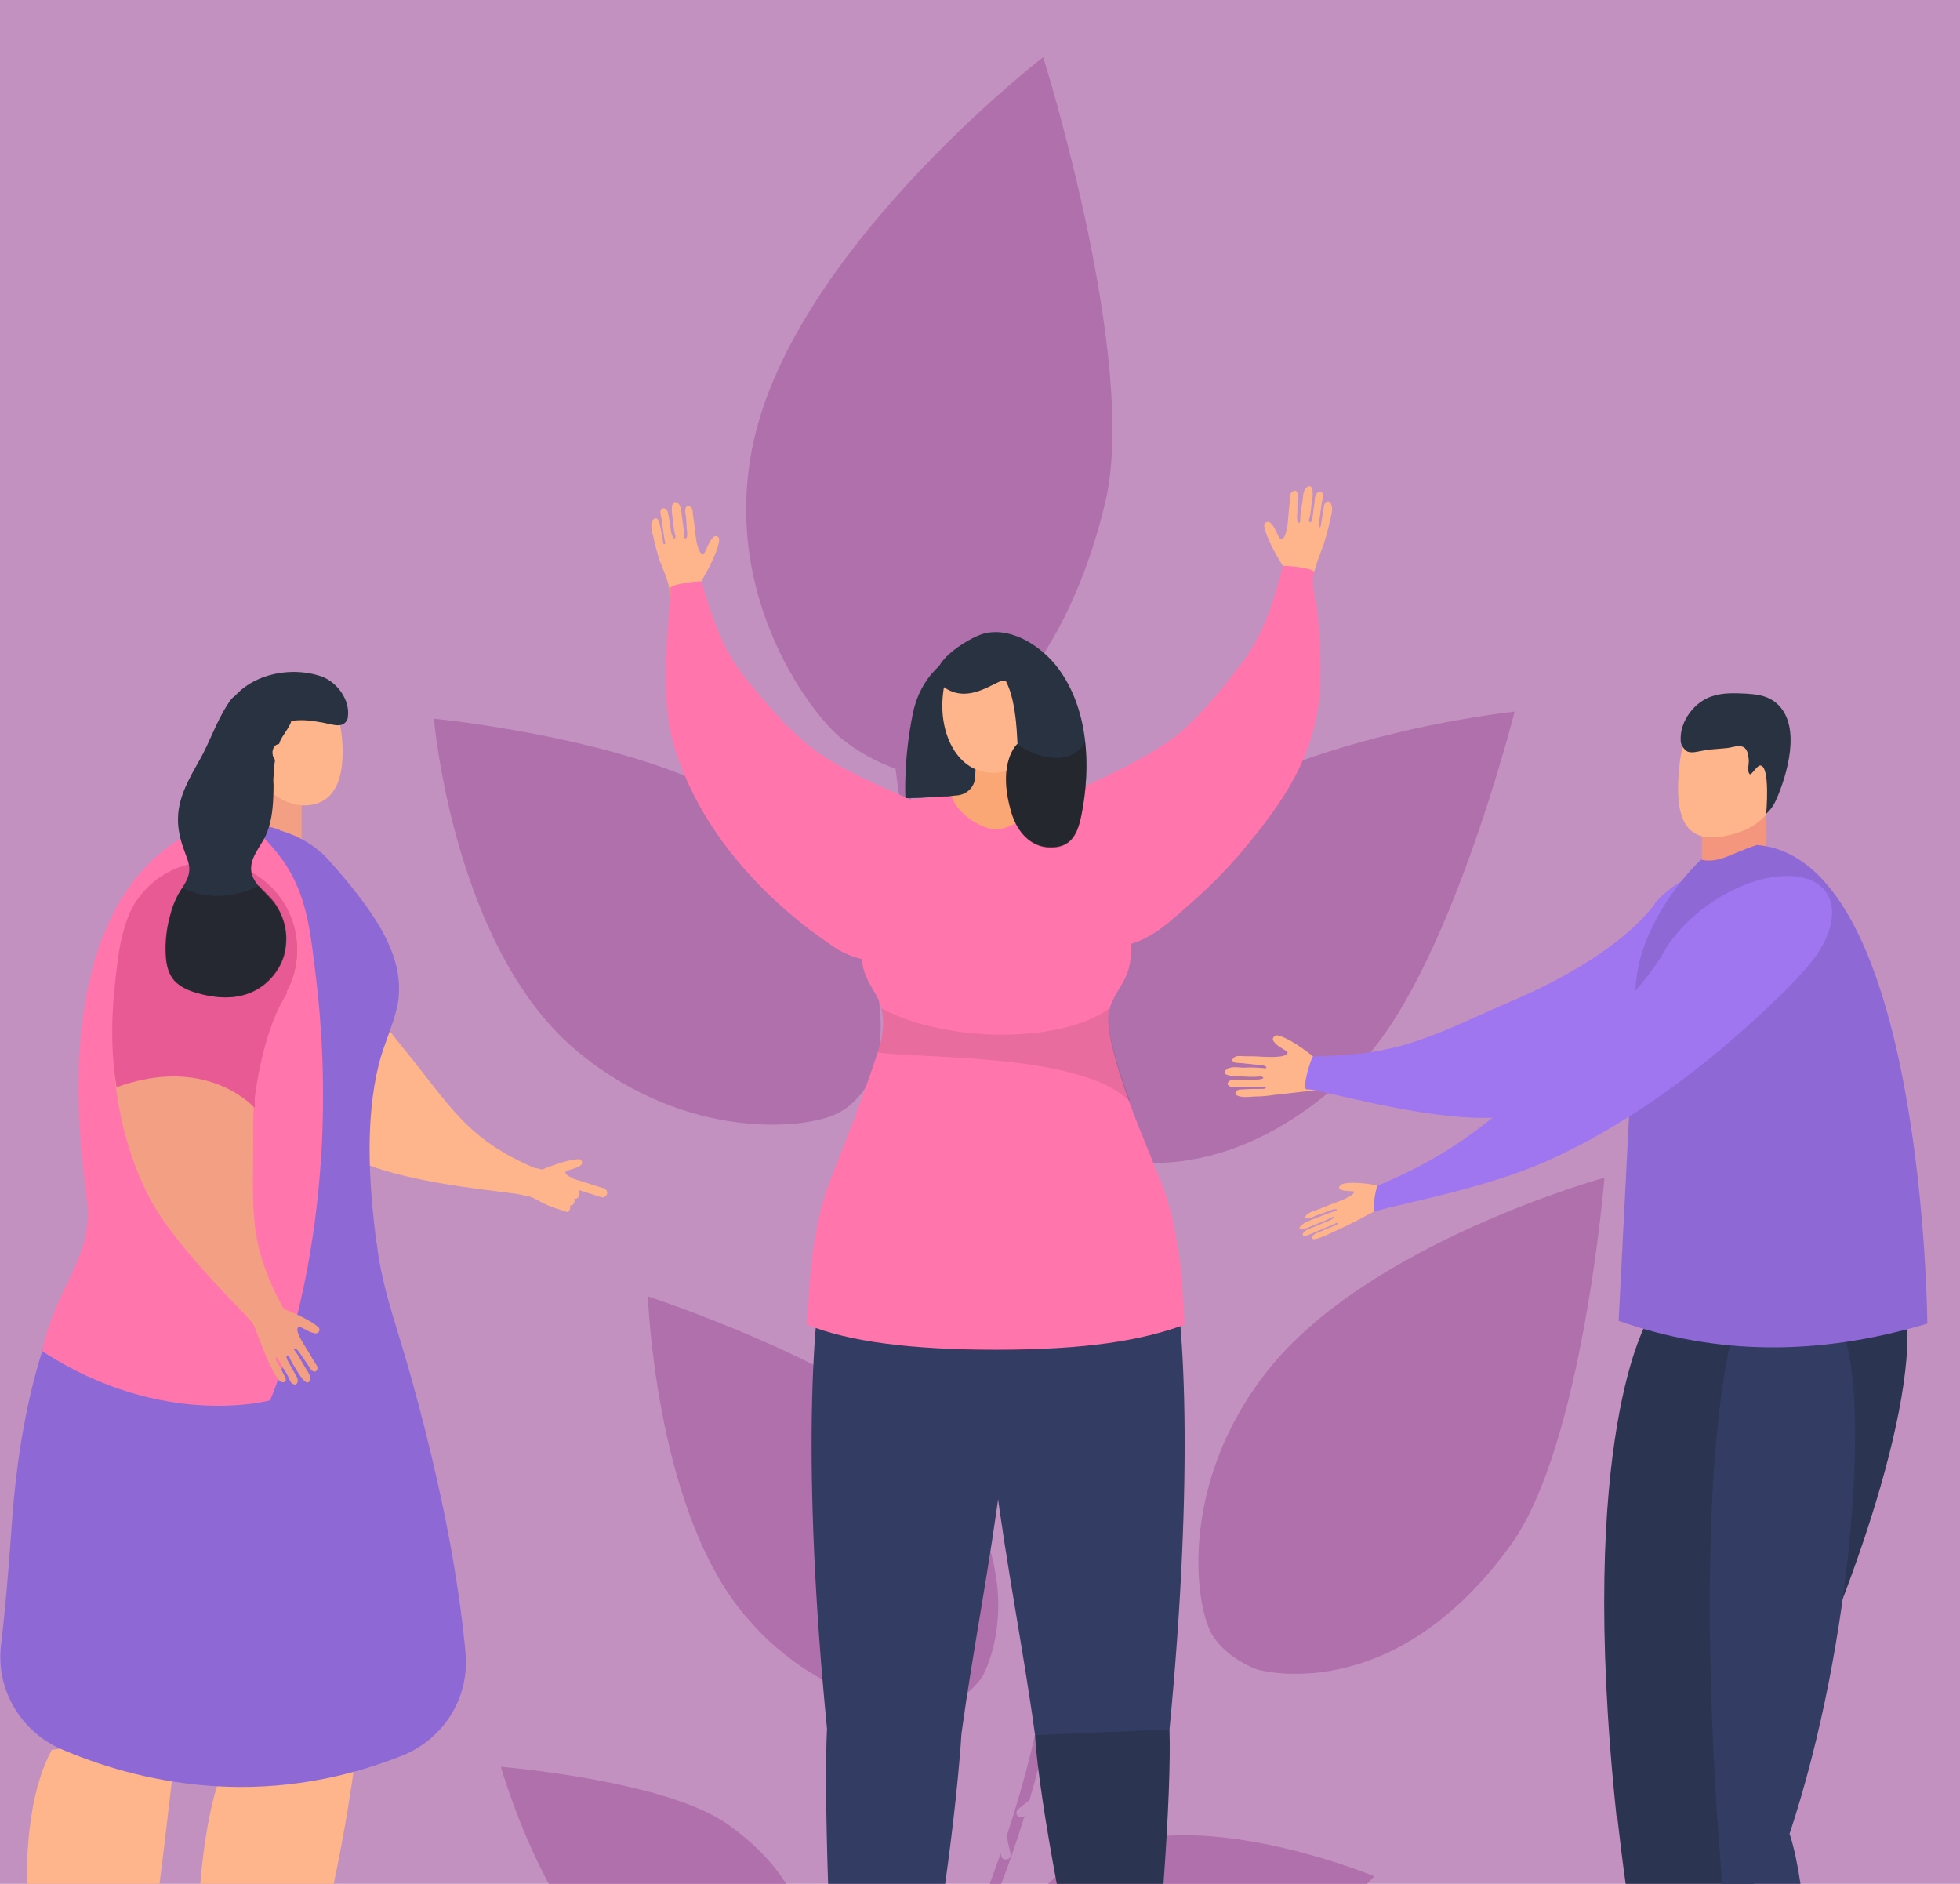 <svg version="1.1" id="Layer_1" xmlns="http://www.w3.org/2000/svg" x="0" y="0" viewBox="0 0 360 346" xml:space="preserve"><style>.st48{fill:#c291bf}.st49{fill:#b070ac}.st50{fill:#333c62}.st51{fill:#2b3451}.st52{opacity:.1}.st53{fill:#2e2a2b}.st54{fill:#ffb58b}.st55{fill:#ff75ac}.st56{fill:#293241}.st57{fill:#faa775}.st58{opacity:.5;fill:#201c1c}.st59{fill:#151010}.st60{fill:#90acdd}.st61{fill:#f29f83}.st62{fill:#8e69d6}.st63{fill:#e85a93}.st64{opacity:.5;fill:#231f20}.st65{fill:#9f76f0}.st66{fill:#f4967d}</style><path class="st48" d="M0 0h360v346H0z"/><path class="st49" d="M230.8 306.6s24.8 7.6 46.8-23c13.1-18.3 17.1-67.3 17.1-67.3s-43.5 12-62 35.6c-16.1 20.5-13.3 42.5-10.2 48.1 2.6 4.6 8.3 6.6 8.3 6.6zM180.4 308s11.1-18.8-9.7-42.7C158.3 251 119 238.1 119 238.1s1.3 37.9 17 57.6c13.6 17.1 32.2 19.2 37.3 17.7 4.3-1.2 7.1-5.4 7.1-5.4zM197.6 210.3c.5.5 1 .8 1.7 1.1 4.7 1.9 26 8.3 50.2-15.7 16.4-16.2 28.7-65 28.7-65s-46 4.7-68.6 25.4c-19.7 18-20.2 36.7-18.3 44.6.9 4.2 4.7 8.1 6.3 9.6zM165.7 141.6s26.8-5.7 37.3-49.3c6.2-26-11.4-81.8-11.4-81.8s-42.5 32.8-52.3 67.1c-8.5 29.8 9.4 53.3 15.2 58 5.4 4.4 11.2 6 11.2 6zM160.8 196.4s8-24.6-22.1-47c-17.9-13.4-59-17.4-59-17.4s3.6 42.6 26.7 61.4c20.1 16.4 42.1 14 47.6 11 4.7-2.4 6.8-8 6.8-8zM144.4 346c-2.2-3.5-5.6-7.3-10.7-10.9C122.4 327 92 324.5 92 324.5s3 10.7 8.8 21.5h43.6zM251.1 346c.9-.9 1.3-1.4 1.3-1.4s-26.5-11-44.9-6.4c-6.7 1.7-11.5 4.5-15 7.8h58.6z"/><path class="st49" d="M172.7 175.6l11.7 31.9c5.5 15.2 9.1 31 10.5 47 .5.9 1.1 1.8 1.6 2.7l.1.2c.3.4.2 1-.2 1.3-.4.3-.9.2-1.2-.1.4 5.5.5 11.1.4 16.6-.5 21.2-4.1 42.1-10.7 62 .2 1 .4 2.1.7 3.1v.2c.1.4-.1.9-.6 1h-.1c-.4.1-.9-.1-1-.6 0-.2-.1-.3-.1-.5-.7 1.9-1.3 3.7-2 5.6h2.1c1.6-4.1 3-8.3 4.3-12.5l-.1.1c-.3.3-.9.3-1.2-.1-.3-.3-.3-.9.1-1.2l2.1-1.7c5.1-17.5 8-35.8 8.5-54.2v-.4c.5-19.2-2-38.3-7.4-56.7-.6.4-1 .6-1.3.3h-.1c-.4-.3-.3-1.3.4-1.9l.4-.4c-1-3.1-2-6.2-3.1-9.3l-11.7-32.3c-1.5-4-2.8-8.1-3.9-12.3-7.6-27.9-6.8-57.5 1.2-85.3l14.6-50.6c0-.5-.3-.9-.8-1h-.2c-.5 0-.9.3-1 .8L170 77.8c-8.1 27.9-8.9 57.5-1.2 85.5 1.1 4.1 2.4 8.2 3.9 12.3z"/><g><path class="st50" d="M214.8 317.7s-1.6 5-11.2 6c-10.9 1.2-13.5-5.1-13.5-5.1-4.1-30.1-13.2-66.3-6.4-87.7l30.9-2c3.1 11 4.7 42.1.2 88.8z"/><path class="st50" d="M151.9 317.5c-.3 5.8-.2 16.1.2 28.5h21.5c1.6-11.4 2.6-21.3 3-27.6 4.1-30.1 13.1-66.1 6.4-87.6l-30.9-2c-3.1 11-4.8 42-.2 88.7z"/><path class="st51" d="M213.7 346c.9-12.3 1.3-22.7 1.1-28.3 0-.1-24.7 1-24.7 1 .4 6.2 1.9 16 4 27.3h19.6z"/><g class="st52"><path class="st53" d="M196.1 141.6c-.4 2.6-1.7 5.4-4 6.7-4.9 2.9-15.1.2-13.5-6.8.5-2.2.6-5.4 1.3-7.5.3-1.6.5-3.2.5-4.9 2.9 1.5 9.4 4.3 12.8-.1 1.7 3.9 3.5 8.2 2.9 12.6z"/></g><path class="st54" d="M129.1 108.8l-.2-2.2s2.9-4.7 3.2-7.4c.1-.6-.7-1-1.1-.5-.7.7-1.1 1.8-1.5 2.7-.1.1-.2.3-.3.3-1.1.3-1.4-3.2-1.5-3.8-.1-1-.2-2-.4-3.1-.1-.5 0-1-.2-1.4-.3-.5-1-.7-1.2 0-.1.4 0 1.1.1 1.5 0 .6.1 1.1.1 1.7 0 .6.3 1.6 0 2.2-.1.1-.2.2-.3.1 0 0-.1-.1-.1-.2-.1-1.2-.2-2.3-.4-3.5-.2-.9 0-2.4-1-2.9-1.2-.5-.9 2-.8 2.6.2 1.1.2 2.3.5 3.3.1.2.1.4 0 .6-.3.6-.6-.7-.7-.9-.2-1.1-.3-2.1-.5-3.2-.1-.3-.1-.7-.3-1-.2-.3-.6-.4-.9-.3-.2.1-.3.3-.3.6 0 .4.1.8.2 1.3l.3 2.1c.1.8.2 1.6.4 2.3v.2c-.1.1-.2.1-.3 0-.1-.1-.1-.2-.1-.3-.2-1.2-.4-2.4-.7-3.6 0-.2-.1-.4-.2-.5-.3-.5-.9-.3-1.1.2-.4.8 0 2.1.2 2.9.2 1.1.5 2.1.8 3.2.5 1.9 1.4 3.4 1.9 5.3.4 1.2.3 2.6.4 3.9l5.9-1 .1-1.2z"/><path class="st55" d="M123.8 137c4.1 13.6 13.6 25.1 25.1 33.9l4.2 3c1.2.8 2.5 1.4 3.9 1.9 8.2 2.6 16.6-2.1 19.3-10.2 2.6-8.2 6-13.4-2.2-16-4.2-1.5-10.3-4.2-14.4-6.1-4.1-2-8.3-4.1-11.8-7.1-2.9-2.4-5.4-5.2-7.8-8-2.3-2.7-4.6-5.4-6.3-8.5-2.1-3.8-3.5-8.1-4.7-12.3-.1-.3-.1-.5-.2-.8-.1-.2-6.3.5-5.8 1.4.5 1-2.5 18.3.7 28.8z"/><path class="st54" d="M235.4 106.1l.2-2.2s-3-4.7-3.4-7.3c-.1-.6.7-1 1.1-.6.8.7 1.1 1.7 1.6 2.7.1.1.2.3.3.3 1.1.3 1.4-3.3 1.4-3.9.1-1 .2-2 .3-3.1.1-.5 0-1 .2-1.4.3-.5 1-.7 1.2-.1.1.4 0 1.1 0 1.5v1.7c0 .6-.2 1.6.1 2.2.1.1.2.2.3.1 0 0 .1-.1.1-.2 0-1.2.2-2.4.4-3.5.2-.9 0-2.4 1-2.9 1.2-.6.9 2 .8 2.5-.2 1.1-.2 2.3-.5 3.3-.1.2-.1.4 0 .6.3.6.6-.7.6-.9.1-1.1.3-2.1.4-3.2 0-.3.1-.7.3-1 .2-.3.6-.4.9-.3.2.1.3.3.3.5.1.4-.1.8-.2 1.3l-.3 2.1c-.1.8-.2 1.6-.3 2.3v.2c.1.1.2.1.3 0 .1-.1.1-.2.1-.3l.6-3.6c0-.2.1-.4.2-.5.3-.5.9-.3 1.1.2.4.8 0 2.1-.2 2.9-.2 1.1-.5 2.1-.8 3.2-.5 1.9-1.3 3.5-1.8 5.3-.3 1.2-1.2 2.5-1.3 3.8l-5-.7v-1z"/><path class="st55" d="M241.2 134.2c-2.1 8-6.9 14.7-12.1 21-3.2 3.9-6.7 7.5-10.5 10.8-3.4 3-6.9 6.4-11.4 7.5-7.5 1.8-15.1-2.2-17.7-9.6-2.8-8.1-4.3-14.2 3.8-17 4.2-1.6 8.3-3.5 12.3-5.5 4.1-2.1 8.2-4.3 11.7-7.3 2.8-2.5 5.2-5.3 7.6-8.2 2.2-2.8 4.5-5.5 6.1-8.7 2-3.9 3.3-8.1 4.4-12.4.1-.3.1-.5.2-.8.1-.2 6.3.3 5.8 1.3-.7 1.5.3 4.9.5 6.4.4 4.3.7 8.6.6 13 0 3.2-.5 6.4-1.3 9.5z"/><path class="st56" d="M176.3 119.8s-6.8 2.6-8.6 11.1c-1.8 8.6-1.4 15.7-1.4 15.7l10-.2 11.6-2.5-3.9-18.5-7.7-5.6z"/><g><path class="st57" d="M193.7 146.1c-1.8-.1-3.1-1.5-3.2-3.3-.1-1.9-.2-3.7-.2-3.7 0-3-2.5-5.5-5.5-5.5s-5.5 2.5-5.5 5.5c0 0-.1 1.8-.2 3.7-.1 1.8-1.6 3.2-3.4 3.3-1.4.1-2.7.5-4.1.5 15.7 21.9 25.5 2.7 26.7.1-1.4-.3-3-.5-4.6-.6z"/><path class="st54" d="M192.2 130.3c-.7 6.9-4.8 12.2-10.7 11.6-5.9-.6-9.1-7.4-8.3-14.4.7-6.9 5-11.4 10.9-10.8 5.8.7 8.8 6.7 8.1 13.6z"/></g><path class="st55" d="M217.6 243.3c-7.9 2.9-18 4.6-34.7 4.6-15.7 0-27-1.5-34.7-4.6.5-8.5.9-18.7 5.1-28.6 1.9-4.6 6.1-15.7 7.9-21.4.4-1.4.8-2.5.8-3.1.3-1.7.3-3.4-.1-5-.2-.7-.4-1.3-.7-1.9-1.2-2.3-2.4-3.7-2.8-6.4-.8-5.1.3-6.1.9-11.2.4-4-.6-7.9-1.4-11.8-.2-1-.4-2-.2-3 .9-3.6 13.7-4.8 17.1-4.6.4 1.8 3.7 5.5 8.1 6.1 4.4-.5 7.7-4.2 8.1-6.1 3.4-.1 16.2 1 17.1 4.6.2 1 .1 2-.2 3-.8 3.9-1.9 7.9-1.4 11.8.6 5.1 1.9 6.2 1 11.4-.5 2.8-2.1 4.4-3.2 6.8-.2.5-.4.9-.5 1.4 0 .1-.1.3-.1.4 0 .1 0 .2-.1.3-.4 3.4 1.5 10 3.7 16.1 2 5.5 4.2 10.5 5 12.7 4.4 9.8 4.8 20 5.3 28.5z"/><g><path class="st56" d="M186.9 136.6c-.1.2 0-7.4-2.1-11.4-.8-1.4-6.2 4.6-11.3 1.1-5.1-3.5 4.6-9.4 7.5-10 5.1-1.1 10.5 2.6 13.4 6.5 5.6 7.6 6 18.1 4.2 27-.7 3.4-1.9 5.9-5.8 5.8-3.7-.1-6-3-7-6.3-2.8-9.3 1.1-12.7 1.1-12.7z"/><path class="st58" d="M185.8 149.4c1 3.3 3.4 6.2 7 6.3 3.9.1 5.1-2.4 5.8-5.8.9-4.4 1.2-9.1.7-13.7-1.3 3-6.1 4.7-12.5.5-.5.5-3.6 4.1-1 12.7z"/></g><g class="st52"><path class="st59" d="M207.5 202c0 .1-.1.1-.1.2-8.8-8.8-38-7.7-46.2-8.9.4-1.4.8-2.5.8-3.1.3-1.7.3-3.4-.1-5 11.7 6.3 32.8 6.6 41.9 0 0 .1-.1.3-.1.4 0 .1 0 .2-.1.3-.3 3.4 1.6 10 3.9 16.1z"/></g></g><g><path class="st54" d="M66 213.3c-13.5-6-24-17.3-31.5-30.3-.9-1.5-1.7-3.1-2.5-4.7v-.1c-.6-1.3-1.1-2.8-1.4-4.2-1.6-8.8 4.3-16.8 13.1-18.5 8.8-1.6 16.9 3.8 18.6 12.6v.4c.8 8.5 6.3 17.4 11.6 23.8 8.8 10.7 11.6 16.9 24.7 22.4.2.1-1.4 5.5-2.3 4.9-1.3-.7-19.9-1.7-30.3-6.3z"/><path class="st60" d="M48.7 201.5c7.5-12.5 17.7-13.6 22.1-13.1l-1.2-1.5c-2.1-3.4-3.8-6.7-4.9-9.7-.7-1.7-1.3-3.4-1.8-5.2-.6-2.4-.8-5.1-1.7-7.5-1-2.6-3.1-4.8-5.4-6.5-3.6-2.6-8.2-3.7-12.5-2.9-8.8 1.6-14.5 10-12.9 18.8.3 1.5.8 2.9 1.4 4.2v.1s.1.1.1.3c.1.1.1.3.2.5s.1.3.2.5c.4.8.9 1.8 1.7 3.1 1.6 2.6 6.6 11.7 14.7 18.9z"/><path class="st54" d="M102.8 222.1c.1-.5 0-.8.3-1.3.2-.3.4-.7.7-1 0-.1.1-.1.1-.1 0-.1 0-.2.1-.3.1-.9.5-1.9 1-2.6.1-.1.2-.2.3-.4-.8-.3-1.6-.7-1.4-1.2.1-.1.2-.2.3-.2.8-.3 1.8-.4 2.5-1 .4-.3.2-1-.3-1.1-2.3 0-6.8 1.9-6.8 1.9l-1.9-.4-1-.2-1.5 5c1.1.3 2.1.5 3.1 1 1.4.8 2.8 1.5 4.5 1.9z"/><path class="st54" d="M111.5 219.3c.1-.4-.1-.8-.5-1l-6-1.9c-.4-.1-.9.2-1 .6-.1.4.1.8.5 1l6 1.9c.4.1.8-.1 1-.6z"/><path class="st54" d="M106.4 219.5c.1-.4 0-.9-.2-1l-2.1-.7c-.3-.1-.6.2-.7.7-.1.4 0 .9.2 1l2.1.7c.3 0 .6-.3.7-.7z"/><path class="st54" d="M105.5 220.8c.1-.4 0-.8-.3-.9l-2.1-.7c-.3-.1-.6.2-.7.6-.1.4 0 .8.3.9l2.1.7c.2.1.6-.2.7-.6z"/><path class="st54" d="M104.7 222c.1-.4 0-.8-.2-.9l-2.3-.8c-.2-.1-.5.2-.6.6-.1.4 0 .8.2.9l2.3.8c.2.1.5-.2.6-.6z"/><path class="st61" d="M51 163.1c-2.4 0-4.4-2.5-4.4-5.5v-12.4c0-3 2-5.5 4.4-5.5 2.4 0 4.4 2.5 4.4 5.5v12.4c0 3-2 5.5-4.4 5.5z"/><path class="st54" d="M62.8 135.4c.6 6.5-.7 12-6.2 12.5s-11.1-5.2-11.7-11.7c-.6-6.5 2.6-11.3 8.1-11.8 5.5-.4 9.2 4.5 9.8 11zM61.3 346c2-9.6 3.6-19.1 4.6-28.4l-23.1 3c-3.4 6.5-5.2 15.4-6 25.4h24.5zM29.3 346c1.2-9.3 2.2-18.6 3.3-27.7l-23.1 3.1c-3.4 6.4-4.6 15-4.6 24.7h24.4z"/><g><path class="st62" d="M69.1 228c-1.3-10.5-2.1-22.2.5-32.6.9-3.6 2.6-7 3.4-10.7 1.5-7.7-2.9-14.7-7.4-20.5-1.6-2.1-3.4-4.2-5.2-6.2-2.3-2.6-5.4-4.4-8.7-5.4-.2 0-.3-.1-.4-.2-7.6-2.7-16.2 0-21.1 6.5-7.8 10.4-15.5 29.3-12.9 62.7.3 4-.7 7.9-2.8 11.3-4 6.4-10.4 20.4-12.3 46.6-.7 10.3-1.4 17.5-2 22.6-1 8.1 3.5 15.8 10.9 19.1 13.7 5.9 36.7 11.7 62.9 1.2 7.6-3.1 12.3-10.7 11.5-18.9-1.3-13.9-4.1-27.7-7.5-41.2-1.4-5.5-2.9-11-4.6-16.5-1.8-5.9-3.5-11.3-4.2-17.5 0 0-.1-.2-.1-.3z"/><path class="st55" d="M44.1 150.3S6.4 151.5 16 220.7c.6 4.5-.7 8.9-2.7 13-2.8 5.8-5 10.7-5.5 14.5 22.1 14.4 41.8 9 41.8 9s14.2-31.7 8.3-78.8c-1-8.2-1.7-14.9-6.7-21.4-3.9-4.9-7.1-6.7-7.1-6.7z"/></g><g><path class="st56" d="M59.2 124.3c-6.1-2.2-14.5-.3-17.6 5.8-.5.9-.9 1.9-1.2 2.9h12.2c.3-.3.5-.5.9-.6 2.4-.3 3.8 0 5.7.3.4.1.9.2 1.4.3.9.2 1.9.4 2.6-.1.4-.3.7-.8.7-1.3.4-3-1.9-6.2-4.7-7.3z"/></g><g><path class="st61" d="M27.3 219.7c-6.7-13.1-7.8-28.6-5.5-43.4.3-1.8.6-3.5 1-5.2v-.1c.3-1.4.8-2.9 1.6-4.2 4.2-7.8 13.9-10.4 21.8-6.1 7.8 4.2 10.8 13.6 6.5 21.4 0 0-.2.3-.3.3-4.7 7.1-6 17.5-5.9 25.8.1 13.9-1.2 19.7 5.6 32.2.1.2-5 4.1-5.4 3.1-.3-1.2-14.2-13.7-19.4-23.8z"/><path class="st63" d="M21.4 199.7c13.7-5 22.3.6 25.4 3.8v-1.9c.5-4 1.3-7.6 2.2-10.6.9-3 1.9-5.4 2.7-6.8.4-.8.7-1.3.9-1.6 0-.1.1-.1.1-.2v-.1-.2c4.2-7.8 1.3-17.6-6.5-21.9-7.8-4.2-17.6-1.3-21.9 6.5-.7 1.3-1.2 2.8-1.6 4.2v.1s0 .1-.1.3c0 .1-.1.3-.2.6 0 .2-.1.4-.1.6-.2.8-.4 2-.6 3.4-.3 2.8-2.1 13-.3 23.8z"/><path class="st61" d="M50.7 238.6l1.1 1.7s4.9 1.8 6.7 3.5c.4.4.1 1.1-.5 1.1-1-.1-1.8-.7-2.7-1.1-.1-.1-.3-.1-.4-.1-1 .4.9 3.2 1.2 3.7.5.8 1 1.6 1.5 2.5.2.4.6.8.7 1.2.1.5-.3 1.1-.9.7-.4-.2-.6-.8-.9-1.2-.3-.4-.6-.9-.9-1.3-.3-.4-.8-1.3-1.3-1.6-.1 0-.3 0-.3.1s0 .1.1.2c.7.9 1.2 1.9 1.8 2.9.4.8 1.4 1.8 1 2.7-.6 1.1-1.8-1-2.1-1.4-.5-.9-1.2-1.8-1.6-2.8-.1-.2-.1-.4-.3-.4-.6-.3-.1.9 0 1l1.5 2.7c.2.3.3.6.3.9 0 .3-.2.7-.5.7-.2 0-.4-.1-.6-.2-.3-.3-.4-.7-.6-1.1-.3-.6-.6-1.2-1-1.7-.4-.6-.7-1.3-1.1-1.9l-.1-.1c-.1 0-.2.1-.2.2s0 .2.1.3c.6 1 1.1 2 1.6 3 .1.2.2.3.2.5.1.5-.5.7-.9.5-.7-.4-1.2-1.6-1.6-2.3-.5-.9-.9-1.9-1.3-2.8-.7-1.7-1.3-3.4-2-5.1-.5-1.1-1.1-2.1-1.7-3.1l5-2.8.7.9z"/></g><g><path class="st56" d="M50.2 146.3c-.1 2.6-.4 5.1-1.5 7.4-1 2-3 4.1-2.5 6.6.5 2.3 2.9 3.8 4.2 5.6 1.8 2.5 2.6 5.7 1.9 8.7v.2c-.8 3.6-3.6 6.7-7.1 7.8-3 1-6.3.6-9.3-.3-1.4-.4-2.9-1.1-3.9-2.2-1.4-1.6-1.6-3.8-1.6-5.9 0-2.1.3-4.2.9-6.3.3-1.2.8-2.4 1.4-3.6.6-1.1 1.4-2 1.8-3.2.7-1.9-.1-3.2-.7-5-.7-1.9-1.2-4-1.1-6 .1-3.8 2.1-7.2 3.9-10.4 1.9-3.3 3.1-7.1 5.2-10.3.5-.8 1.1-1.8 2.2-1.7 1 .1 1.8.7 2.8.9 1.6.4 5.4.1 6.4 1.5 1.5 2-.9 4.2-1.7 5.9-1 2.3-1.2 4.9-1.3 7.3.1 1.2 0 2.1 0 3z"/><path class="st64" d="M52.4 174.6v.2c-.8 3.6-3.6 6.7-7.1 7.8-3 1-6.3.6-9.3-.3-1.4-.5-2.9-1.1-3.9-2.2-1.4-1.6-1.6-3.8-1.6-5.9 0-2.1.3-4.2.9-6.3.3-1.2.7-2.4 1.4-3.6.2-.4.5-.8.7-1.2 3.6 1.7 8.4 2.3 14.1-.4.9 1 2 2 2.8 3 1.9 2.7 2.6 5.9 2 8.9z"/></g><path class="st54" d="M52.7 138.1c.2.9-.2 1.8-.9 2-.7.2-1.5-.5-1.7-1.4-.2-.9.2-1.8.9-2 .8-.2 1.5.4 1.7 1.4z"/></g><g><path class="st54" d="M243.9 194.4l-2.4-.1s-4-3.4-6.7-4.1c-.6-.2-1.3.5-.9 1 .5.8 1.5 1.3 2.3 1.8.1.1.3.2.3.3-.1 1.1-3.9.8-4.5.8-1.1-.1-2.2-.1-3.3-.1-.5 0-1.1-.1-1.6 0-.6.2-1.1.8-.4 1.1.4.2 1.2.1 1.7.2.6.1 1.2.1 1.8.2.6.1 1.8 0 2.3.4.1.1.2.2 0 .3h-.2c-1.3-.1-2.5-.2-3.8-.1-1 0-2.6-.4-3.4.5-.9 1 1.8 1.1 2.5 1.1 1.2 0 2.5.2 3.7 0 .2 0 .4 0 .6.1.6.4-.9.5-1.2.5h-3.5c-.4 0-.8 0-1.1.1-.4.1-.7.5-.6.8.1.2.3.3.5.4.4.1.9 0 1.4 0H232.5c.1.1 0 .2-.1.3-.1.1-.3.1-.4.1-1.3 0-2.7 0-4 .1-.2 0-.4 0-.6.1-.6.2-.6.8-.2 1 .7.4 2.2.3 3.2.2 1.2 0 2.4-.1 3.6-.3 2.1-.2 4.3-.5 6.4-.7 1.4-.1 2.7-.1 4.1 0l.9-5.6-1.5-.4z"/><path class="st65" d="M274.3 205.3c17.1-.5 34.3-7 49.3-16 1.8-1.1 3.5-2.2 5.2-3.4h.1c1.4-.9 2.7-2.1 3.9-3.3 6.7-7.4 5.3-16.8-2.7-21.5-7.9-4.7-19.3-2.7-26 4.6 0 0-.2.3-.2.4-5.7 7.4-16.4 13.5-25.4 17.4-15.1 6.5-20.8 10.4-37.3 10.5-.3 0-2.3 6.3-1.1 6.1 1.6-.3 21 5.7 34.2 5.2z"/><path class="st66" d="M318.5 171.7c3.3 0 5.9-2.8 5.9-6.3v-14.2c0-3.5-2.6-6.3-5.9-6.3-3.3 0-5.9 2.8-5.9 6.3v14.2c0 3.4 2.6 6.3 5.9 6.3z"/><path class="st54" d="M327 141.3c0 8.2-4.8 11.3-10.4 12.3-8.1 1.5-9-5.1-8.1-13.3.9-8.1 4.9-10.8 10.6-10.8 5.7 0 7.9 3.5 7.9 11.8z"/><path class="st56" d="M312.1 138c.5-.1 1.1-.2 1.6-.3 1.2-.1 2.4-.2 3.5-.3.9-.1 2.1-.6 3-.2.8.4.9 1.5 1 2.3.1.7-.4 2.2.2 2.7.3.2 1.3-1.6 1.9-1.6 1.9 0 1.1 8.9 1.1 8.9 1.3-1.3 1.6-2 2.3-3.7 1.9-4.8 4.2-13.5-1-17.1-1.5-1-3.3-1.2-5-1.3-2.1-.1-4.3-.2-6.3.5-3.1 1-5.9 4.5-5.7 8.1 0 .6.3 1.2.7 1.6.6.8 1.7.6 2.7.4z"/><path class="st51" d="M318.8 336.4l-21.9-2.9c-7.4-70 5.8-91.1 5.8-91.1l47.5-.6c1.8 18.1-12 58.9-31.4 94.6z"/><path class="st51" d="M322.2 346c-.8-3.5-1.9-6.7-3.3-9.6 0 0-7.7-3.3-10.4-3.7-2.9-.4-11.5.6-11.5.6.5 4.3 1 8.6 1.6 12.8h23.6z"/><g><path class="st50" d="M328.7 336.8l-13.3-2.9c-4.5-70 3.5-91.1 3.5-91.1l19.6 1.9c4.8 11.9 2 56.4-9.8 92.1z"/><path class="st50" d="M330.7 346c-.5-3.3-1.1-6.4-2-9.2 0 0-5.1-3.2-6.8-3.6-1.6-.4-6.5.4-6.5.4.3 4.2.6 8.3.9 12.4h14.4z"/></g><g><path class="st62" d="M354 243.1c-20 6-38.8 5.8-56.7-.5l3.1-61.1c.2-3.1.9-6.2 2.1-9.1 1.8-4.3 5-9.7 9.9-14.5 3.6.7 5.5-1.2 10.3-2.7 30.7 2.5 31.3 87.9 31.3 87.9z"/></g><g><path class="st54" d="M255.4 217l-2.1.8s-4-.9-6.5-.4c-.6.1-1.1.8-.7 1 .6.4 1.5.3 2.3.4.1 0 .3 0 .3.1.1.8-3.4 2-4 2.2l-3 1.2c-.5.2-1 .3-1.4.6-.5.3-.9.9-.2.9.4 0 1.1-.3 1.5-.5.6-.2 1.1-.4 1.7-.6.6-.2 1.6-.7 2.1-.6.1 0 .2.1.1.2-.1 0-.1.1-.2.1-1.2.4-2.3.8-3.5 1.3-.9.4-2.3.7-3 1.6-.7 1.1 1.7.1 2.3-.2 1.1-.5 2.2-.8 3.3-1.4.2-.1.4-.2.5-.2.6.1-.8.7-1 .8-1.1.4-2.1.9-3.2 1.3-.3.1-.7.3-1 .5-.3.2-.5.6-.4.8.1.1.3.1.5.1.4-.1.8-.3 1.3-.5l2.1-.9c.8-.3 1.5-.6 2.3-1h.2c.1 0 .1.1 0 .2s-.2.1-.3.2l-3.6 1.5c-.2.1-.4.2-.5.3-.5.4-.4.8 0 .8.7 0 2-.6 2.9-1 1.1-.5 2.1-1 3.2-1.5 1.9-.9 3.8-2 5.6-2.9 1.2-.6 2.4-1.1 3.6-1.5l.1-4.3-1.3.6z"/><path class="st65" d="M284 213.3c15.3-6.8 29.9-17.8 42.4-29.9 1.5-1.4 2.9-2.9 4.3-4.4 1.1-1.2 2.2-2.5 3.1-3.8 5.1-7.7 2.7-14-4.9-14.3-7.7-.3-17.7 5.3-22.8 13.1 0 0-.1.3-.2.4-4.2 7.4-13.1 15.7-20.7 21.9-12.8 10.3-17.4 15.2-32.2 21.5-.2.1-1.3 5.3-.2 4.7 1.2-.8 19.4-3.9 31.2-9.2z"/></g></g></svg>